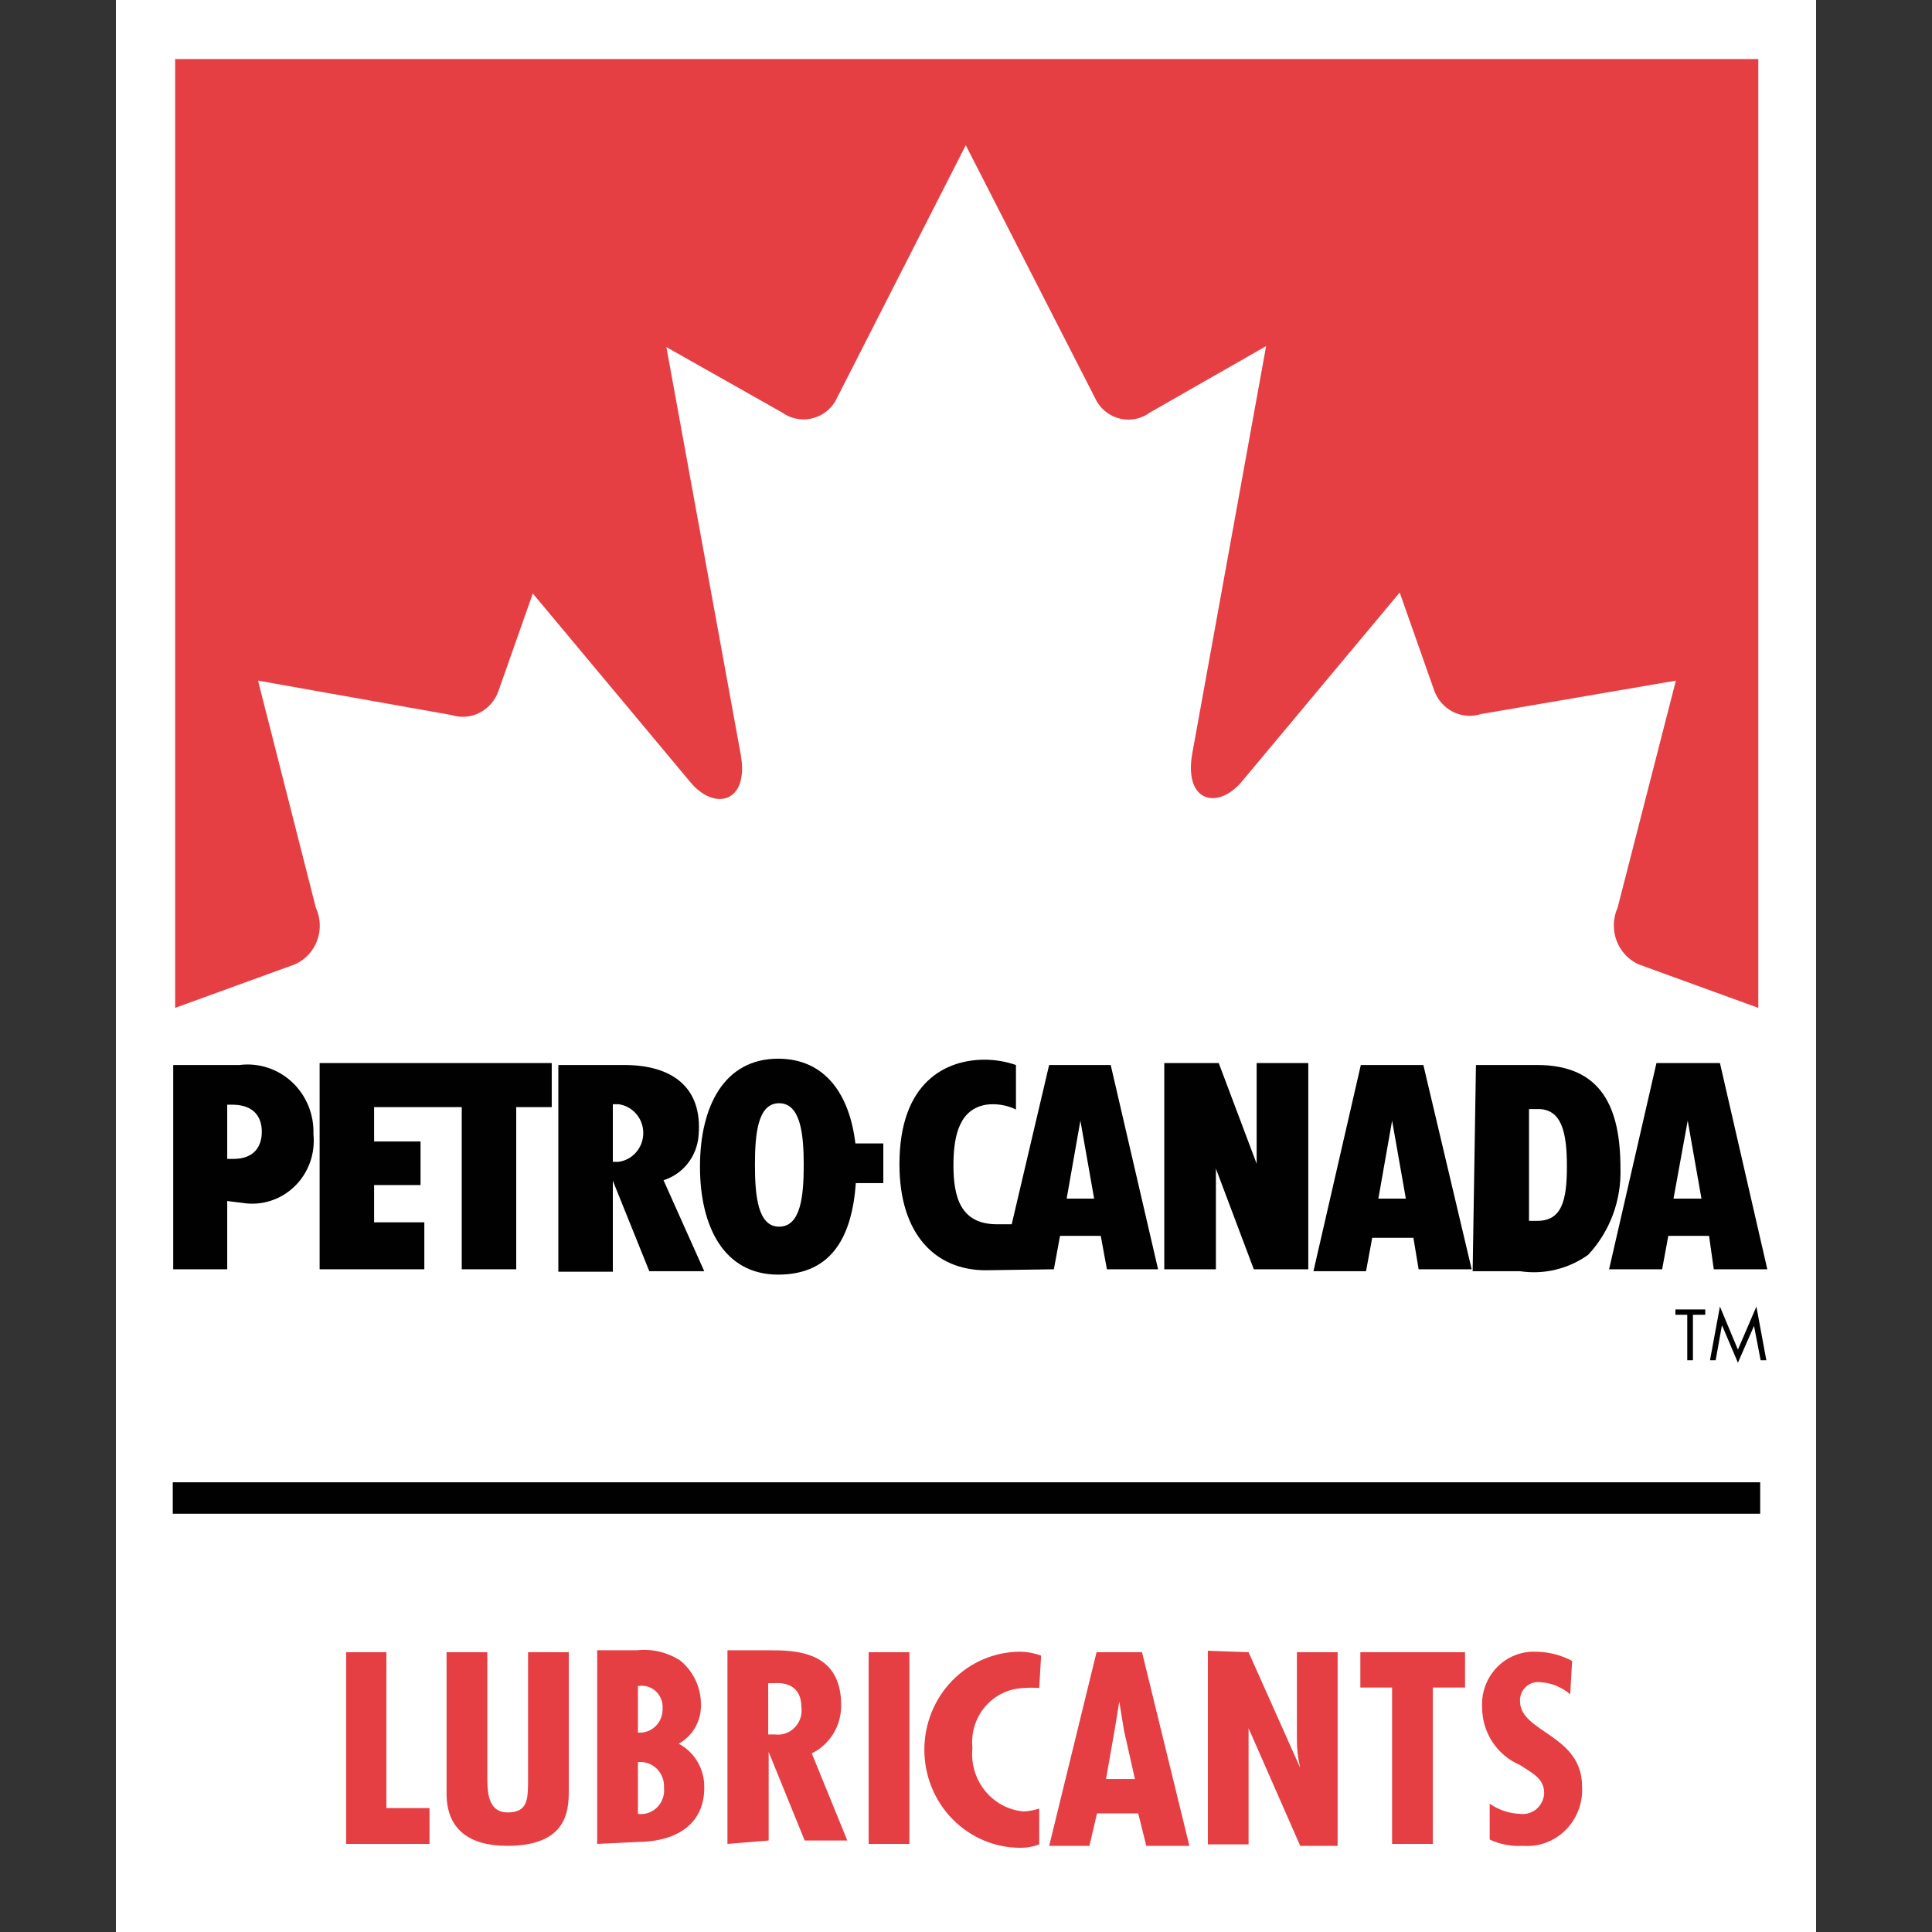 <svg width="100" height="100" viewBox="0 0 100 100" fill="none" xmlns="http://www.w3.org/2000/svg">
<rect x="0" y="0" width="100" height="100" fill="#333333" stroke="none"/>
<g clipPath="url(#clip0_1341_1141)">
<path d="M94 0H6V100H94V0Z" fill="white"/>
<path d="M86.719 67.777V68.053H87.332V70.408H87.626V68.053H88.263V67.777H86.719Z" fill="#010101"/>
<path d="M89.023 67.627L89.954 69.857L90.911 67.627L91.426 70.409H91.131L90.788 68.629L89.954 70.534L89.145 68.629H89.121L88.802 70.409H88.508L89.023 67.627Z" fill="#010101"/>
<mask id="mask0_1341_1141" style="mask-type:luminance" maskUnits="userSpaceOnUse" x="6" y="0" width="88" height="100">
<path d="M94 0H6V100H94V0Z" fill="white"/>
</mask>
<g mask="url(#mask0_1341_1141)">
<path d="M91.009 3.057V52.167L84.806 49.912C84.546 49.793 84.311 49.623 84.116 49.411C83.921 49.199 83.769 48.949 83.668 48.676C83.568 48.404 83.522 48.114 83.532 47.823C83.542 47.532 83.608 47.245 83.727 46.981L86.743 35.229L76.665 36.958C76.174 37.117 75.642 37.072 75.183 36.833C74.725 36.593 74.376 36.18 74.213 35.68L72.448 30.669L64.308 40.416C63.057 41.944 61.267 41.544 61.709 39.013L65.534 17.915L59.526 21.348C59.314 21.506 59.072 21.616 58.815 21.674C58.559 21.732 58.294 21.735 58.036 21.683C57.778 21.631 57.534 21.526 57.318 21.373C57.102 21.221 56.919 21.025 56.78 20.797L49.988 7.517L43.221 20.797C43.08 21.022 42.896 21.215 42.679 21.366C42.463 21.516 42.22 21.62 41.963 21.672C41.706 21.723 41.442 21.721 41.187 21.666C40.931 21.61 40.689 21.502 40.475 21.348L34.492 17.966L38.342 39.063C38.783 41.569 36.968 41.995 35.718 40.466L27.578 30.719L25.812 35.73C25.649 36.23 25.301 36.644 24.842 36.883C24.384 37.122 23.851 37.167 23.36 37.008L13.356 35.229L16.348 46.981C16.47 47.245 16.539 47.532 16.551 47.823C16.562 48.115 16.517 48.407 16.416 48.68C16.315 48.954 16.162 49.204 15.965 49.415C15.768 49.627 15.531 49.796 15.269 49.912L9.065 52.167V3.057H91.009Z" fill="#E53F44"/>
<path d="M11.761 59.985H12.08C13.183 59.985 13.551 59.309 13.551 58.582C13.551 57.855 13.183 57.204 12.08 57.179H11.761V59.985ZM11.761 62.165V65.698H8.966V55.124H12.399C12.888 55.062 13.385 55.11 13.855 55.263C14.325 55.417 14.757 55.673 15.121 56.013C15.484 56.354 15.771 56.771 15.962 57.236C16.152 57.702 16.241 58.203 16.224 58.707C16.274 59.203 16.213 59.703 16.045 60.171C15.876 60.638 15.605 61.06 15.252 61.404C14.899 61.747 14.474 62.004 14.009 62.153C13.544 62.303 13.052 62.341 12.57 62.265L11.761 62.165Z" fill="#010101"/>
<path d="M28.558 55.024H16.544V65.698H21.963V63.267H19.364V61.338H21.767V59.083H19.364V57.304H23.9V65.698H26.72V57.304H28.558V55.024Z" fill="#010101"/>
<path d="M62.935 60.486L64.897 65.698H67.717V55.024H65.044V60.236L63.082 55.024H60.263V65.698H62.935V60.486Z" fill="#010101"/>
<path d="M31.72 60.136H32.014C32.369 60.089 32.694 59.911 32.93 59.637C33.166 59.363 33.296 59.01 33.296 58.645C33.296 58.279 33.166 57.927 32.93 57.653C32.694 57.378 32.369 57.201 32.014 57.154H31.72V60.136ZM31.72 61.113V65.823H28.9V55.124H32.309C34.761 55.124 36.379 56.252 36.158 58.782C36.117 59.308 35.922 59.809 35.598 60.22C35.274 60.632 34.837 60.934 34.344 61.088L36.452 65.798H33.608L31.72 61.113Z" fill="#010101"/>
<path d="M40.326 63.493C39.223 63.493 39.076 61.889 39.076 60.286C39.076 58.682 39.223 57.103 40.326 57.103C41.43 57.103 41.601 58.682 41.601 60.286C41.601 61.889 41.454 63.493 40.326 63.493ZM45.72 59.183H44.274C43.98 56.678 42.729 54.798 40.277 54.798C37.457 54.798 36.231 57.304 36.231 60.386C36.231 63.468 37.457 65.974 40.277 65.974C43.097 65.974 44.102 63.944 44.298 61.238H45.72V59.183Z" fill="#010101"/>
<path d="M79.141 63.192H79.558C80.833 63.192 81.103 62.165 81.103 60.361C81.103 58.557 80.809 57.404 79.607 57.404H79.141V63.192ZM76.395 55.124H79.558C82.917 55.124 83.874 57.354 83.874 60.461C83.902 61.285 83.769 62.105 83.483 62.876C83.196 63.646 82.762 64.35 82.206 64.946C81.179 65.681 79.916 65.986 78.676 65.798H76.224L76.395 55.124Z" fill="#010101"/>
<path d="M71.344 62.04L72.055 58.006L72.766 62.04H71.344ZM73.428 65.698H76.174L73.673 55.124H70.436L67.984 65.798H70.706L71.025 64.069H73.158L73.428 65.698Z" fill="#010101"/>
<path d="M55.21 62.04L55.921 58.006L56.632 62.04H55.21ZM54.548 65.698L54.867 63.969H56.975L57.294 65.698H59.942L57.49 55.124H54.303L52.366 63.368H51.606C49.718 63.368 49.35 61.965 49.35 60.311C49.35 58.657 49.718 57.404 51.042 57.179C51.569 57.108 52.106 57.195 52.586 57.429V55.124C52.065 54.945 51.519 54.852 50.968 54.849C48.982 54.849 46.555 55.976 46.555 60.261C46.555 63.919 48.443 65.748 51.017 65.748L54.548 65.698Z" fill="#010101"/>
<path d="M86.621 62.04L87.356 58.006L88.067 62.04H86.621ZM88.705 65.698H91.476L89.024 55.024H85.738L83.286 65.698H86.032L86.351 63.969H88.46L88.705 65.698Z" fill="#010101"/>
<path d="M91.107 76.723H8.942V78.351H91.107V76.723Z" fill="#010101"/>
<path d="M20 85.518V93.586H22.231V95.44H17.916V85.518H20Z" fill="#E53F44"/>
<path d="M25.223 85.518V91.932C25.223 92.684 25.223 93.811 26.277 93.811C27.332 93.811 27.307 93.085 27.332 92.358V85.518H29.44V92.709C29.44 93.761 29.318 95.54 26.253 95.54C24.291 95.54 23.114 94.688 23.114 92.834V85.518H25.223Z" fill="#E53F44"/>
<path d="M30.911 95.44V85.417H32.971C33.751 85.332 34.537 85.518 35.202 85.943C35.535 86.213 35.805 86.555 35.992 86.946C36.179 87.336 36.277 87.764 36.281 88.198C36.297 88.617 36.197 89.032 35.994 89.395C35.79 89.758 35.49 90.056 35.129 90.253C35.536 90.469 35.876 90.796 36.11 91.2C36.344 91.603 36.463 92.065 36.453 92.533C36.453 94.513 34.883 95.34 32.971 95.34L30.911 95.44ZM33.02 87.171V89.677C33.187 89.691 33.355 89.669 33.512 89.612C33.67 89.555 33.814 89.464 33.935 89.345C34.056 89.227 34.15 89.083 34.212 88.924C34.274 88.765 34.302 88.595 34.295 88.424C34.305 88.257 34.278 88.089 34.215 87.934C34.152 87.779 34.056 87.64 33.933 87.529C33.81 87.418 33.664 87.337 33.505 87.292C33.347 87.248 33.181 87.24 33.02 87.271M33.02 91.205V93.886C33.2 93.91 33.384 93.892 33.556 93.833C33.729 93.773 33.886 93.675 34.016 93.545C34.146 93.414 34.245 93.256 34.306 93.08C34.367 92.905 34.388 92.718 34.368 92.533C34.38 92.351 34.353 92.169 34.288 91.999C34.224 91.829 34.124 91.676 33.996 91.549C33.867 91.423 33.714 91.327 33.545 91.267C33.376 91.208 33.197 91.187 33.02 91.205Z" fill="#E53F44"/>
<path d="M37.653 95.44V85.418H39.762C41.111 85.418 43.538 85.418 43.538 88.249C43.546 88.771 43.407 89.285 43.137 89.729C42.868 90.173 42.479 90.529 42.018 90.754L43.857 95.265H41.65L39.786 90.679V95.265L37.653 95.44ZM39.762 89.777H40.13C40.316 89.799 40.505 89.776 40.681 89.711C40.858 89.646 41.017 89.54 41.148 89.402C41.278 89.264 41.376 89.097 41.433 88.915C41.49 88.732 41.506 88.539 41.478 88.349C41.478 87.647 41.111 87.046 40.056 87.121H39.762V89.777Z" fill="#E53F44"/>
<path d="M47.07 85.518H44.961V95.44H47.07V85.518Z" fill="#E53F44"/>
<path d="M53.79 87.372C53.529 87.349 53.266 87.349 53.005 87.372C52.624 87.38 52.25 87.469 51.905 87.633C51.559 87.797 51.252 88.033 51 88.325C50.749 88.617 50.56 88.959 50.445 89.33C50.33 89.701 50.292 90.092 50.333 90.479C50.292 90.873 50.329 91.271 50.44 91.65C50.552 92.029 50.736 92.382 50.983 92.688C51.229 92.993 51.533 93.246 51.876 93.43C52.219 93.614 52.594 93.727 52.981 93.761C53.256 93.748 53.528 93.697 53.79 93.611V95.465C53.476 95.586 53.144 95.645 52.809 95.641C51.492 95.641 50.229 95.106 49.298 94.154C48.367 93.203 47.844 91.912 47.844 90.567C47.844 89.221 48.367 87.93 49.298 86.979C50.229 86.027 51.492 85.493 52.809 85.493C53.177 85.498 53.541 85.566 53.888 85.693L53.79 87.372Z" fill="#E53F44"/>
<path d="M59.111 85.518L61.562 95.54H59.331L58.914 93.862H56.781L56.389 95.54H54.305L56.757 85.518H59.111ZM58.179 89.577L57.934 88.074L57.688 89.577L57.247 92.083H58.743L58.179 89.577Z" fill="#E53F44"/>
<path d="M64.626 85.518L67.299 91.506C67.18 91.014 67.122 90.509 67.127 90.003V85.518H69.236V95.54H67.299L64.626 89.452V90.454V95.465H62.518V85.443L64.626 85.518Z" fill="#E53F44"/>
<path d="M75.83 85.518V87.347H74.163V95.44H72.054V87.347H70.411V85.518H75.83Z" fill="#E53F44"/>
<path d="M81.274 87.698C80.839 87.323 80.297 87.103 79.73 87.071C79.595 87.053 79.459 87.065 79.329 87.106C79.2 87.147 79.081 87.217 78.98 87.31C78.88 87.403 78.801 87.517 78.748 87.644C78.695 87.772 78.67 87.91 78.675 88.048C78.675 89.677 81.887 89.777 81.887 92.458C81.913 92.874 81.851 93.291 81.706 93.68C81.56 94.07 81.334 94.422 81.044 94.715C80.753 95.007 80.404 95.232 80.021 95.374C79.638 95.517 79.229 95.573 78.822 95.54C78.233 95.577 77.643 95.465 77.106 95.214V93.36C77.577 93.687 78.13 93.87 78.7 93.886C78.85 93.904 79.003 93.889 79.148 93.843C79.293 93.798 79.427 93.722 79.543 93.621C79.658 93.52 79.751 93.395 79.817 93.256C79.883 93.116 79.92 92.964 79.926 92.809C79.926 92.032 79.264 91.757 78.675 91.356C78.1 91.114 77.607 90.705 77.258 90.18C76.91 89.654 76.72 89.034 76.714 88.399C76.689 88.017 76.744 87.635 76.873 87.276C77.003 86.917 77.205 86.59 77.466 86.316C77.727 86.042 78.042 85.827 78.39 85.685C78.737 85.543 79.11 85.478 79.484 85.493C80.142 85.496 80.789 85.659 81.372 85.969L81.274 87.698Z" fill="#E53F44"/>
</g>
</g>
<defs>
<clipPath id="clip0_1341_1141">
<rect width="88" height="100" fill="white" transform="translate(6)"/>
</clipPath>
</defs>
</svg>
